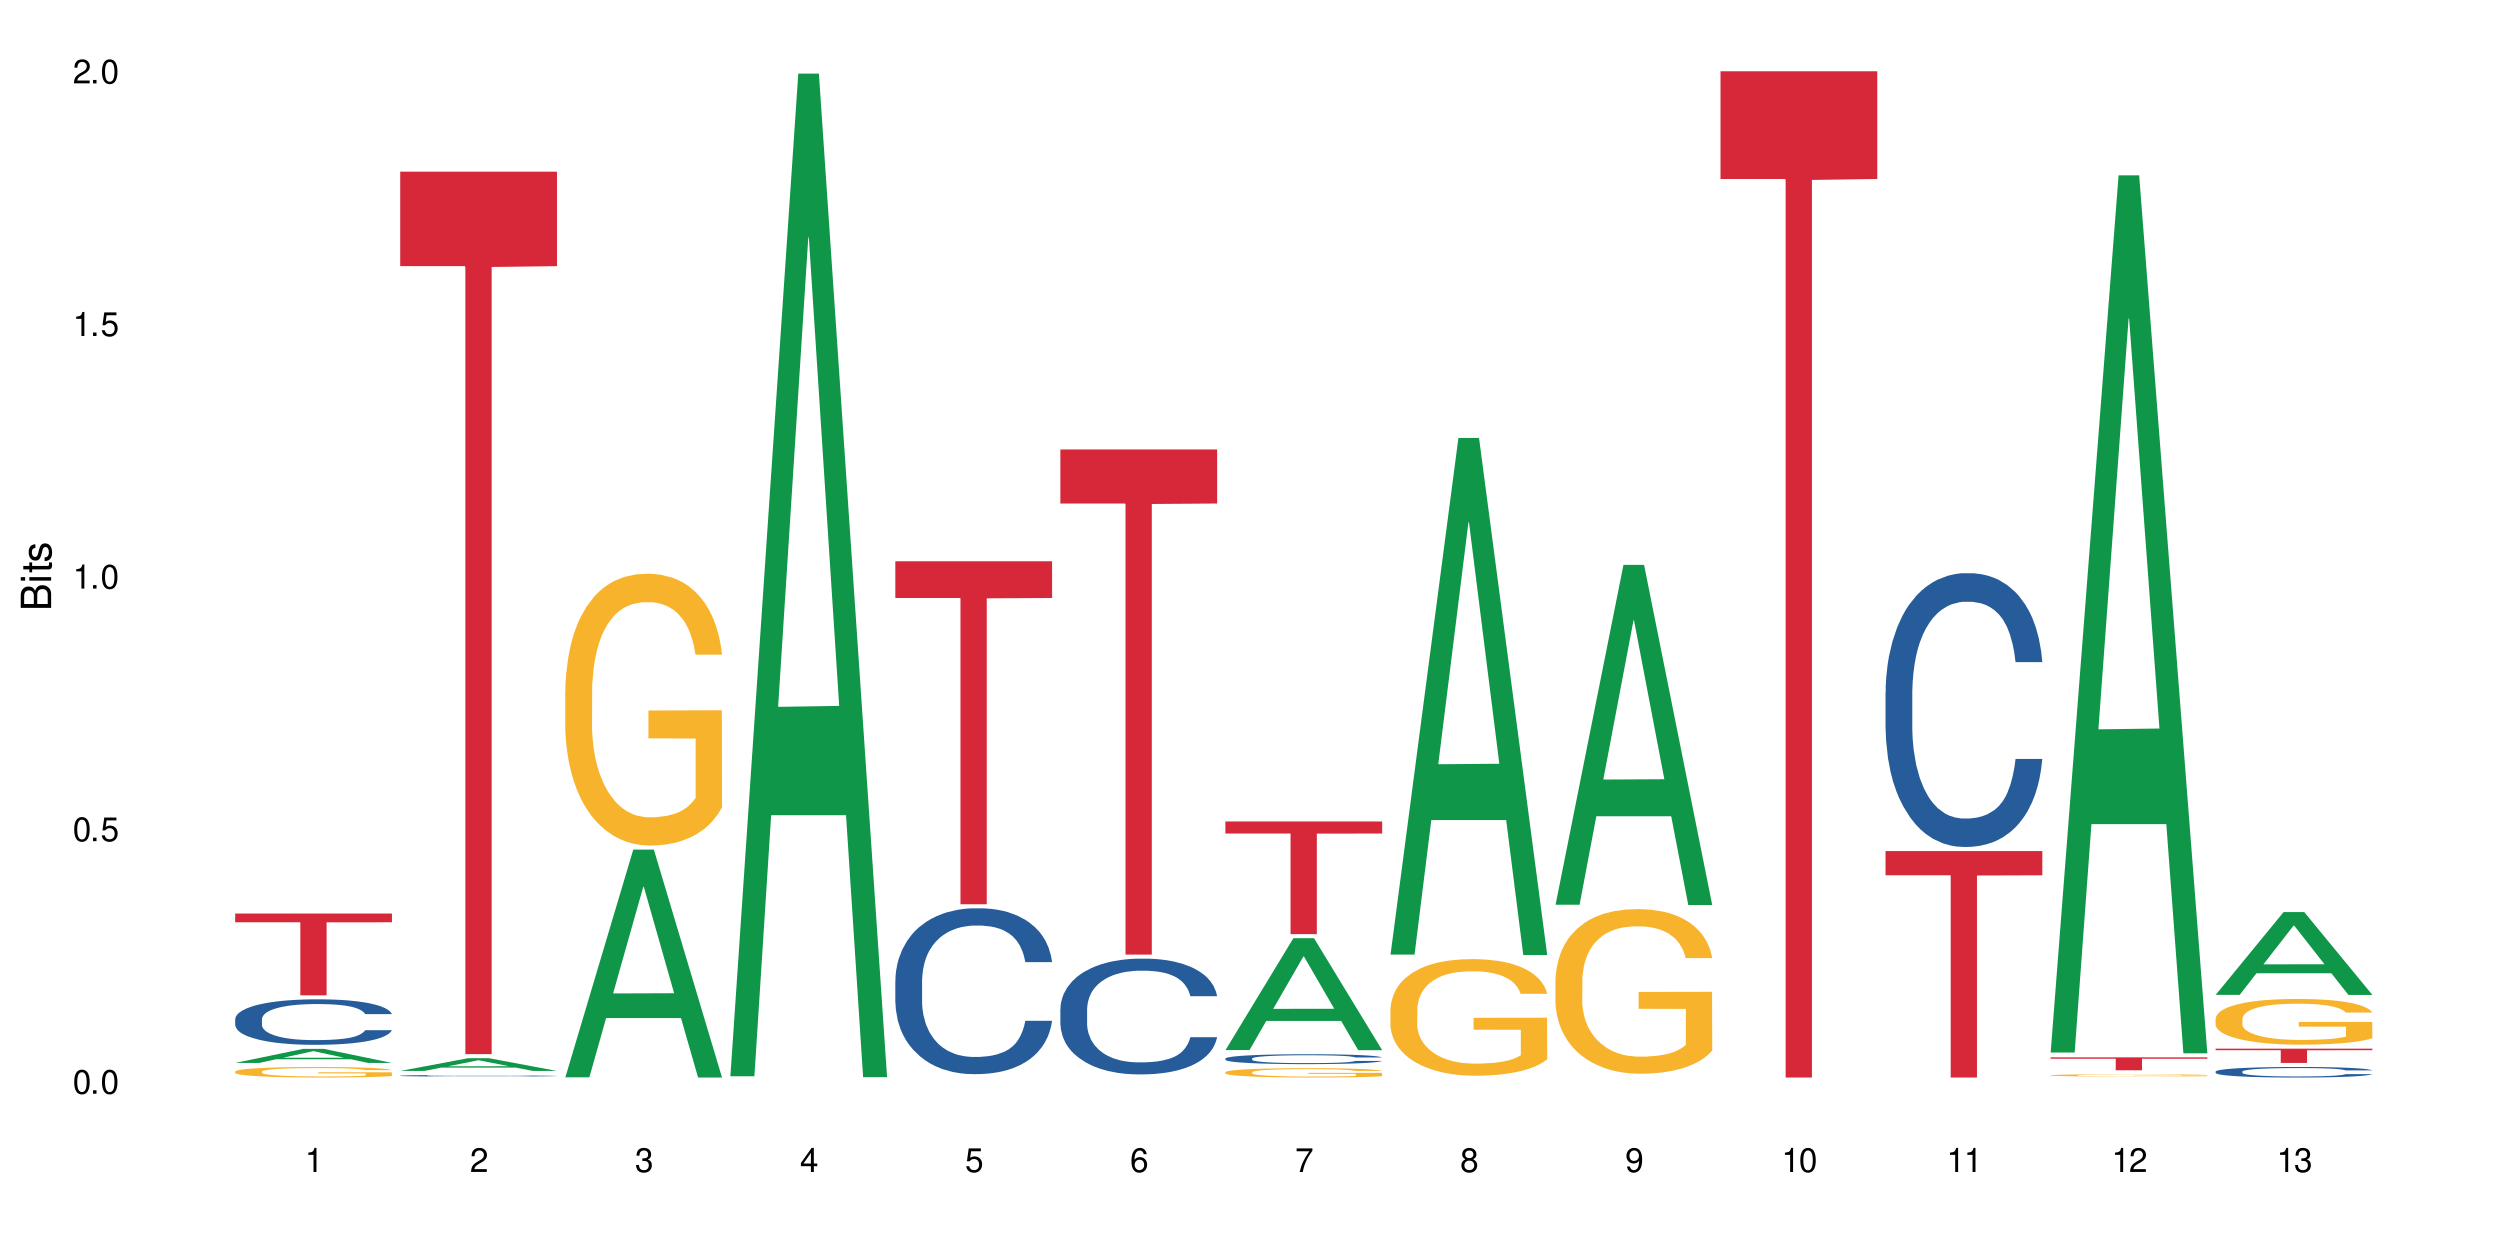 <?xml version="1.0" encoding="UTF-8"?>
<svg xmlns="http://www.w3.org/2000/svg" xmlns:xlink="http://www.w3.org/1999/xlink" width="720" height="360" viewBox="0 0 720 360">
<defs>
<g>
<g id="glyph-0-0">
</g>
<g id="glyph-0-1">
<path d="M 2.641 -6.938 C 2 -6.938 1.422 -6.656 1.078 -6.172 C 0.641 -5.562 0.406 -4.641 0.406 -3.359 C 0.406 -1.016 1.188 0.219 2.641 0.219 C 4.078 0.219 4.859 -1.016 4.859 -3.297 C 4.859 -4.641 4.656 -5.547 4.203 -6.172 C 3.844 -6.656 3.281 -6.938 2.641 -6.938 Z M 2.641 -6.188 C 3.547 -6.188 4 -5.25 4 -3.375 C 4 -1.406 3.562 -0.484 2.625 -0.484 C 1.734 -0.484 1.281 -1.438 1.281 -3.344 C 1.281 -5.25 1.734 -6.188 2.641 -6.188 Z M 2.641 -6.188 "/>
</g>
<g id="glyph-0-2">
<path d="M 1.828 -1 L 0.828 -1 L 0.828 0 L 1.828 0 Z M 1.828 -1 "/>
</g>
<g id="glyph-0-3">
<path d="M 4.562 -6.797 L 1.062 -6.797 L 0.547 -3.094 L 1.328 -3.094 C 1.719 -3.562 2.047 -3.734 2.578 -3.734 C 3.484 -3.734 4.062 -3.109 4.062 -2.094 C 4.062 -1.125 3.484 -0.531 2.578 -0.531 C 1.828 -0.531 1.375 -0.906 1.188 -1.672 L 0.328 -1.672 C 0.453 -1.109 0.547 -0.844 0.75 -0.594 C 1.125 -0.078 1.828 0.219 2.594 0.219 C 3.969 0.219 4.922 -0.781 4.922 -2.219 C 4.922 -3.562 4.031 -4.484 2.719 -4.484 C 2.25 -4.484 1.859 -4.359 1.469 -4.062 L 1.734 -5.969 L 4.562 -5.969 Z M 4.562 -6.797 "/>
</g>
<g id="glyph-0-4">
<path d="M 2.484 -4.938 L 2.484 0 L 3.328 0 L 3.328 -6.938 L 2.766 -6.938 C 2.469 -5.875 2.281 -5.734 0.984 -5.562 L 0.984 -4.938 Z M 2.484 -4.938 "/>
</g>
<g id="glyph-0-5">
<path d="M 4.859 -0.828 L 1.281 -0.828 C 1.359 -1.406 1.672 -1.781 2.5 -2.281 L 3.469 -2.828 C 4.406 -3.344 4.906 -4.062 4.906 -4.906 C 4.906 -5.484 4.672 -6.031 4.266 -6.406 C 3.859 -6.766 3.375 -6.938 2.719 -6.938 C 1.859 -6.938 1.219 -6.625 0.844 -6.031 C 0.609 -5.672 0.5 -5.234 0.484 -4.531 L 1.328 -4.531 C 1.359 -5.016 1.406 -5.281 1.531 -5.516 C 1.75 -5.938 2.188 -6.203 2.703 -6.203 C 3.469 -6.203 4.031 -5.641 4.031 -4.891 C 4.031 -4.344 3.719 -3.859 3.125 -3.516 L 2.234 -3 C 0.812 -2.172 0.406 -1.531 0.328 -0.016 L 4.859 -0.016 Z M 4.859 -0.828 "/>
</g>
<g id="glyph-0-6">
<path d="M 2.125 -3.188 L 2.578 -3.188 C 3.5 -3.188 3.984 -2.766 3.984 -1.922 C 3.984 -1.062 3.469 -0.531 2.594 -0.531 C 1.656 -0.531 1.203 -1 1.156 -2.016 L 0.312 -2.016 C 0.344 -1.453 0.438 -1.094 0.609 -0.781 C 0.953 -0.109 1.625 0.219 2.547 0.219 C 3.953 0.219 4.859 -0.625 4.859 -1.938 C 4.859 -2.828 4.516 -3.297 3.703 -3.594 C 4.344 -3.844 4.656 -4.328 4.656 -5.031 C 4.656 -6.219 3.875 -6.938 2.578 -6.938 C 1.203 -6.938 0.484 -6.172 0.453 -4.703 L 1.297 -4.703 C 1.312 -5.125 1.344 -5.359 1.453 -5.578 C 1.641 -5.969 2.062 -6.203 2.594 -6.203 C 3.344 -6.203 3.797 -5.75 3.797 -5 C 3.797 -4.516 3.609 -4.219 3.25 -4.047 C 3.016 -3.953 2.703 -3.922 2.125 -3.906 Z M 2.125 -3.188 "/>
</g>
<g id="glyph-0-7">
<path d="M 3.141 -1.672 L 3.141 0 L 3.984 0 L 3.984 -1.672 L 4.984 -1.672 L 4.984 -2.438 L 3.984 -2.438 L 3.984 -6.938 L 3.359 -6.938 L 0.266 -2.578 L 0.266 -1.672 Z M 3.141 -2.438 L 1 -2.438 L 3.141 -5.5 Z M 3.141 -2.438 "/>
</g>
<g id="glyph-0-8">
<path d="M 4.781 -5.125 C 4.609 -6.266 3.891 -6.938 2.844 -6.938 C 2.094 -6.938 1.422 -6.578 1.031 -5.953 C 0.594 -5.266 0.406 -4.422 0.406 -3.172 C 0.406 -2 0.578 -1.25 0.984 -0.641 C 1.359 -0.078 1.953 0.219 2.703 0.219 C 3.984 0.219 4.922 -0.75 4.922 -2.094 C 4.922 -3.375 4.062 -4.281 2.844 -4.281 C 2.172 -4.281 1.641 -4.031 1.281 -3.516 C 1.281 -5.234 1.828 -6.188 2.797 -6.188 C 3.391 -6.188 3.797 -5.797 3.938 -5.125 Z M 2.734 -3.531 C 3.547 -3.531 4.062 -2.953 4.062 -2.031 C 4.062 -1.156 3.484 -0.531 2.703 -0.531 C 1.922 -0.531 1.328 -1.188 1.328 -2.078 C 1.328 -2.938 1.906 -3.531 2.734 -3.531 Z M 2.734 -3.531 "/>
</g>
<g id="glyph-0-9">
<path d="M 4.984 -6.797 L 0.438 -6.797 L 0.438 -5.969 L 4.109 -5.969 C 2.5 -3.656 1.828 -2.234 1.328 0 L 2.219 0 C 2.594 -2.172 3.453 -4.047 4.984 -6.094 Z M 4.984 -6.797 "/>
</g>
<g id="glyph-0-10">
<path d="M 3.75 -3.656 C 4.469 -4.094 4.688 -4.438 4.688 -5.078 C 4.688 -6.172 3.844 -6.938 2.641 -6.938 C 1.438 -6.938 0.594 -6.172 0.594 -5.094 C 0.594 -4.438 0.812 -4.094 1.516 -3.656 C 0.734 -3.266 0.359 -2.703 0.359 -1.922 C 0.359 -0.656 1.281 0.219 2.641 0.219 C 3.984 0.219 4.922 -0.656 4.922 -1.922 C 4.922 -2.703 4.531 -3.266 3.75 -3.656 Z M 2.641 -6.188 C 3.359 -6.188 3.812 -5.75 3.812 -5.062 C 3.812 -4.406 3.344 -3.984 2.641 -3.984 C 1.922 -3.984 1.453 -4.406 1.453 -5.078 C 1.453 -5.75 1.922 -6.188 2.641 -6.188 Z M 2.641 -3.266 C 3.484 -3.266 4.062 -2.719 4.062 -1.906 C 4.062 -1.078 3.484 -0.531 2.625 -0.531 C 1.797 -0.531 1.219 -1.094 1.219 -1.906 C 1.219 -2.719 1.781 -3.266 2.641 -3.266 Z M 2.641 -3.266 "/>
</g>
<g id="glyph-0-11">
<path d="M 0.516 -1.578 C 0.672 -0.453 1.406 0.219 2.438 0.219 C 3.188 0.219 3.859 -0.141 4.266 -0.766 C 4.688 -1.453 4.891 -2.297 4.891 -3.547 C 4.891 -4.719 4.703 -5.453 4.312 -6.078 C 3.938 -6.641 3.344 -6.938 2.594 -6.938 C 1.297 -6.938 0.359 -5.969 0.359 -4.625 C 0.359 -3.344 1.234 -2.453 2.453 -2.453 C 3.094 -2.453 3.578 -2.672 4.016 -3.203 C 4 -1.484 3.469 -0.531 2.5 -0.531 C 1.906 -0.531 1.484 -0.906 1.359 -1.578 Z M 2.578 -6.203 C 3.375 -6.203 3.969 -5.531 3.969 -4.641 C 3.969 -3.797 3.391 -3.188 2.547 -3.188 C 1.734 -3.188 1.234 -3.766 1.234 -4.688 C 1.234 -5.562 1.797 -6.203 2.578 -6.203 Z M 2.578 -6.203 "/>
</g>
<g id="glyph-1-0">
</g>
<g id="glyph-1-1">
<path d="M 0 -0.953 L 0 -4.891 C 0 -5.719 -0.234 -6.344 -0.734 -6.797 C -1.188 -7.234 -1.812 -7.469 -2.5 -7.469 C -3.547 -7.469 -4.188 -7 -4.625 -5.875 C -4.984 -6.688 -5.625 -7.094 -6.531 -7.094 C -7.172 -7.094 -7.734 -6.859 -8.141 -6.391 C -8.562 -5.922 -8.75 -5.344 -8.75 -4.5 L -8.75 -0.953 Z M -4.984 -2.062 L -7.766 -2.062 L -7.766 -4.219 C -7.766 -4.844 -7.688 -5.203 -7.453 -5.5 C -7.219 -5.812 -6.859 -5.969 -6.375 -5.969 C -5.891 -5.969 -5.531 -5.812 -5.297 -5.5 C -5.062 -5.203 -4.984 -4.844 -4.984 -4.219 Z M -0.984 -2.062 L -4 -2.062 L -4 -4.781 C -4 -5.766 -3.438 -6.359 -2.484 -6.359 C -1.547 -6.359 -0.984 -5.766 -0.984 -4.781 Z M -0.984 -2.062 "/>
</g>
<g id="glyph-1-2">
<path d="M -6.281 -1.797 L -6.281 -0.797 L 0 -0.797 L 0 -1.797 Z M -8.75 -1.797 L -8.75 -0.797 L -7.484 -0.797 L -7.484 -1.797 Z M -8.75 -1.797 "/>
</g>
<g id="glyph-1-3">
<path d="M -6.281 -3.047 L -6.281 -2.016 L -8.016 -2.016 L -8.016 -1.016 L -6.281 -1.016 L -6.281 -0.172 L -5.469 -0.172 L -5.469 -1.016 L -0.719 -1.016 C -0.078 -1.016 0.281 -1.453 0.281 -2.234 C 0.281 -2.5 0.25 -2.719 0.188 -3.047 L -0.641 -3.047 C -0.609 -2.906 -0.594 -2.766 -0.594 -2.562 C -0.594 -2.141 -0.719 -2.016 -1.156 -2.016 L -5.469 -2.016 L -5.469 -3.047 Z M -6.281 -3.047 "/>
</g>
<g id="glyph-1-4">
<path d="M -4.531 -5.25 C -5.766 -5.25 -6.469 -4.422 -6.469 -2.969 C -6.469 -1.516 -5.719 -0.562 -4.547 -0.562 C -3.562 -0.562 -3.094 -1.062 -2.734 -2.562 L -2.516 -3.484 C -2.344 -4.188 -2.094 -4.469 -1.641 -4.469 C -1.047 -4.469 -0.641 -3.875 -0.641 -3 C -0.641 -2.453 -0.797 -2 -1.062 -1.75 C -1.25 -1.594 -1.422 -1.531 -1.875 -1.469 L -1.875 -0.406 C -0.422 -0.453 0.281 -1.266 0.281 -2.922 C 0.281 -4.5 -0.5 -5.516 -1.719 -5.516 C -2.656 -5.516 -3.172 -4.984 -3.469 -3.734 L -3.703 -2.766 C -3.891 -1.953 -4.156 -1.609 -4.594 -1.609 C -5.188 -1.609 -5.547 -2.125 -5.547 -2.938 C -5.547 -3.75 -5.203 -4.172 -4.531 -4.203 Z M -4.531 -5.25 "/>
</g>
</g>
</defs>
<rect x="-72" y="-36" width="864" height="432" fill="rgb(100%, 100%, 100%)" fill-opacity="1"/>
<path fill-rule="nonzero" fill="rgb(6.275%, 58.824%, 28.235%)" fill-opacity="1" d="M 67.73 306.121 L 67.777 306.117 L 87.316 302.07 L 93.25 302.07 L 112.883 306.125 L 105.984 306.125 L 101.066 305.066 L 79.5 305.066 L 74.676 306.121 L 67.73 306.121 L 81.574 304.629 L 99.086 304.625 L 90.355 302.734 L 90.258 302.73 L 90.164 302.742 L 81.527 304.625 L 81.574 304.629 Z M 67.73 306.121 "/>
<path fill-rule="nonzero" fill="rgb(14.51%, 36.078%, 60%)" fill-opacity="1" d="M 67.73 293.512 L 67.785 293.5 L 67.785 293.211 L 67.953 292.758 L 68.336 292.184 L 68.723 291.785 L 69.715 291.082 L 71.09 290.398 L 72.523 289.871 L 73.566 289.562 L 74.504 289.32 L 76.652 288.879 L 78.027 288.652 L 79.516 288.449 L 81.332 288.242 L 82.652 288.125 L 85.629 287.934 L 87.828 287.848 L 89.535 287.812 L 93.227 287.812 L 95.43 287.859 L 97.027 287.922 L 98.789 288.016 L 100.273 288.125 L 102.863 288.387 L 105.176 288.723 L 106.223 288.914 L 107.875 289.285 L 109.141 289.645 L 110.02 289.957 L 111.012 290.398 L 111.895 290.938 L 112.555 291.547 L 112.883 292.062 L 105.176 292.062 L 104.789 291.582 L 104.348 291.211 L 103.523 290.723 L 102.699 290.375 L 101.543 290.027 L 100.496 289.801 L 99.062 289.574 L 97.797 289.43 L 96.477 289.32 L 95.207 289.25 L 92.785 289.176 L 89.977 289.176 L 88.93 289.203 L 86.785 289.297 L 85.629 289.383 L 83.977 289.547 L 82.82 289.703 L 81.441 289.945 L 80.508 290.148 L 79.352 290.457 L 78.523 290.734 L 77.586 291.129 L 77.035 291.426 L 76.543 291.762 L 76.102 292.156 L 75.77 292.578 L 75.551 293.02 L 75.441 293.449 L 75.441 295.305 L 75.551 295.738 L 75.824 296.238 L 76.543 296.969 L 77.586 297.605 L 78.801 298.105 L 79.957 298.465 L 80.617 298.633 L 81.496 298.824 L 82.875 299.062 L 84.855 299.305 L 86.012 299.398 L 87.773 299.496 L 89.594 299.543 L 92.016 299.543 L 94.164 299.496 L 95.594 299.434 L 97.082 299.34 L 99.117 299.137 L 100.383 298.945 L 101.484 298.715 L 102.312 298.488 L 102.863 298.297 L 103.688 297.926 L 104.348 297.52 L 104.844 297.102 L 105.176 296.695 L 112.883 296.695 L 112.555 297.172 L 112.059 297.641 L 111.562 297.988 L 110.793 298.406 L 109.91 298.777 L 108.645 299.195 L 107.598 299.469 L 106.223 299.77 L 104.957 299.996 L 103.578 300.199 L 101.543 300.441 L 100.219 300.559 L 98.789 300.668 L 97.082 300.762 L 94.934 300.848 L 92.621 300.895 L 90.473 300.906 L 88.16 300.883 L 86.453 300.836 L 84.195 300.727 L 81.387 300.512 L 79.352 300.285 L 77.754 300.059 L 76.375 299.816 L 74.836 299.496 L 72.852 298.969 L 71.641 298.562 L 70.816 298.227 L 69.879 297.758 L 69.219 297.34 L 68.445 296.672 L 67.895 295.82 L 67.73 295.16 Z M 67.73 293.512 "/>
<path fill-rule="nonzero" fill="rgb(96.863%, 70.196%, 16.863%)" fill-opacity="1" d="M 67.73 308.594 L 67.785 308.59 L 67.785 308.535 L 68.008 308.41 L 68.559 308.238 L 69.273 308.094 L 70.043 307.984 L 70.539 307.926 L 71.367 307.844 L 72.082 307.781 L 73.898 307.656 L 76.211 307.539 L 77.477 307.488 L 78.91 307.441 L 80.945 307.391 L 81.883 307.371 L 84.746 307.324 L 87.996 307.297 L 91.574 307.289 L 93.227 307.293 L 95.484 307.305 L 98.566 307.332 L 100.328 307.359 L 101.707 307.391 L 103.137 307.426 L 104.898 307.48 L 106.551 307.547 L 107.875 307.613 L 109.195 307.699 L 110.297 307.785 L 111.234 307.883 L 112.059 308 L 112.555 308.098 L 112.883 308.195 L 105.23 308.195 L 104.789 308.098 L 104.293 308.023 L 103.469 307.93 L 102.641 307.863 L 101.816 307.812 L 100.273 307.738 L 98.953 307.695 L 97.301 307.656 L 95.703 307.629 L 93.887 307.613 L 92.785 307.609 L 89.867 307.609 L 87.223 307.629 L 85.684 307.648 L 84.582 307.672 L 83.039 307.715 L 82.102 307.746 L 81.551 307.77 L 79.902 307.855 L 78.801 307.934 L 78.195 307.988 L 77.422 308.07 L 76.871 308.145 L 76.266 308.258 L 75.938 308.34 L 75.496 308.527 L 75.441 309.027 L 75.605 309.133 L 75.938 309.25 L 76.375 309.348 L 77.035 309.453 L 77.699 309.535 L 78.855 309.645 L 79.844 309.715 L 80.617 309.762 L 82.102 309.836 L 82.707 309.863 L 84.141 309.914 L 85.629 309.953 L 87.445 309.984 L 88.82 310 L 91.023 310.016 L 93.832 310.016 L 97.137 310 L 99.227 309.977 L 100.66 309.953 L 101.598 309.934 L 102.754 309.906 L 103.578 309.875 L 104.348 309.848 L 105.285 309.797 L 105.285 309.133 L 91.684 309.133 L 91.684 308.82 L 112.828 308.816 L 112.883 309.906 L 111.727 309.98 L 110.297 310.051 L 108.918 310.105 L 107.488 310.156 L 105.449 310.207 L 103.797 310.242 L 101.266 310.281 L 98.953 310.305 L 96.531 310.32 L 94.383 310.328 L 91.852 310.332 L 89.594 310.328 L 87.168 310.309 L 85.242 310.289 L 83.48 310.262 L 81.719 310.223 L 79.516 310.164 L 78.082 310.117 L 76.598 310.059 L 75.109 309.992 L 73.789 309.914 L 72.906 309.855 L 72.027 309.789 L 71.09 309.707 L 70.207 309.613 L 69.547 309.527 L 68.941 309.43 L 68.5 309.336 L 68.062 309.211 L 67.84 309.113 L 67.73 309.027 Z M 67.73 308.594 "/>
<path fill-rule="nonzero" fill="rgb(83.922%, 15.686%, 22.353%)" fill-opacity="1" d="M 67.73 263.098 L 112.883 263.098 L 112.883 265.617 L 94.066 265.641 L 94.066 286.648 L 86.496 286.648 L 86.496 265.66 L 86.387 265.617 L 67.73 265.617 Z M 67.73 263.098 "/>
<path fill-rule="nonzero" fill="rgb(6.275%, 58.824%, 28.235%)" fill-opacity="1" d="M 115.262 308.434 L 115.309 308.43 L 134.848 304.758 L 140.781 304.758 L 160.414 308.438 L 153.516 308.438 L 148.598 307.477 L 127.031 307.477 L 122.207 308.434 L 115.262 308.434 L 129.105 307.078 L 146.617 307.074 L 137.887 305.359 L 137.789 305.355 L 137.691 305.363 L 129.059 307.074 L 129.105 307.078 Z M 115.262 308.434 "/>
<path fill-rule="nonzero" fill="rgb(14.51%, 36.078%, 60%)" fill-opacity="1" d="M 115.262 309.801 L 115.316 309.801 L 115.316 309.789 L 115.48 309.773 L 115.867 309.754 L 116.254 309.742 L 117.242 309.715 L 118.621 309.691 L 120.051 309.672 L 121.098 309.664 L 122.035 309.652 L 124.184 309.637 L 125.559 309.629 L 127.047 309.621 L 128.863 309.617 L 130.184 309.613 L 133.156 309.605 L 135.359 309.602 L 142.961 309.602 L 144.555 309.605 L 146.316 309.609 L 147.805 309.613 L 150.395 309.621 L 152.707 309.633 L 153.75 309.641 L 155.402 309.652 L 156.672 309.664 L 157.551 309.676 L 158.543 309.691 L 159.422 309.711 L 160.086 309.73 L 160.414 309.75 L 152.707 309.75 L 152.32 309.734 L 151.879 309.719 L 151.055 309.703 L 150.227 309.691 L 149.07 309.68 L 148.023 309.672 L 146.594 309.664 L 145.328 309.656 L 144.004 309.652 L 142.738 309.652 L 140.316 309.648 L 136.461 309.648 L 134.312 309.652 L 133.156 309.656 L 131.504 309.66 L 130.348 309.668 L 128.973 309.676 L 128.035 309.684 L 126.879 309.695 L 126.055 309.703 L 125.117 309.719 L 124.566 309.727 L 124.07 309.738 L 123.633 309.754 L 123.301 309.77 L 123.082 309.785 L 122.969 309.801 L 122.969 309.863 L 123.082 309.879 L 123.355 309.898 L 124.07 309.922 L 125.117 309.945 L 126.328 309.965 L 127.484 309.977 L 128.145 309.98 L 129.027 309.988 L 130.402 309.996 L 132.387 310.004 L 133.543 310.008 L 135.305 310.012 L 143.125 310.012 L 144.609 310.008 L 146.648 310 L 147.914 309.992 L 149.016 309.984 L 149.844 309.977 L 150.395 309.969 L 151.219 309.957 L 151.879 309.941 L 152.375 309.926 L 152.707 309.914 L 160.414 309.914 L 160.086 309.93 L 159.59 309.945 L 159.094 309.957 L 158.324 309.973 L 157.441 309.988 L 156.176 310 L 155.129 310.012 L 153.75 310.023 L 152.484 310.031 L 151.109 310.035 L 149.07 310.047 L 147.75 310.051 L 146.316 310.055 L 144.609 310.055 L 142.465 310.059 L 140.152 310.062 L 135.691 310.062 L 133.984 310.059 L 131.727 310.055 L 128.918 310.047 L 126.879 310.039 L 125.281 310.031 L 123.906 310.023 L 122.363 310.012 L 120.383 309.992 L 119.172 309.98 L 118.344 309.969 L 117.41 309.949 L 116.746 309.938 L 115.977 309.914 L 115.426 309.883 L 115.262 309.859 Z M 115.262 309.801 "/>
<path fill-rule="nonzero" fill="rgb(83.922%, 15.686%, 22.353%)" fill-opacity="1" d="M 115.262 49.445 L 160.414 49.445 L 160.414 76.648 L 141.598 76.891 L 141.598 303.594 L 134.023 303.594 L 134.023 77.129 L 133.914 76.648 L 115.262 76.648 Z M 115.262 49.445 "/>
<path fill-rule="nonzero" fill="rgb(6.275%, 58.824%, 28.235%)" fill-opacity="1" d="M 162.793 310.27 L 162.84 310.211 L 182.379 244.688 L 188.312 244.688 L 207.945 310.332 L 201.047 310.332 L 196.125 293.195 L 174.562 293.195 L 169.738 310.27 L 162.793 310.27 L 176.637 286.109 L 194.148 286.047 L 185.418 255.41 L 185.32 255.352 L 185.223 255.535 L 176.59 286.047 L 176.637 286.109 Z M 162.793 310.27 "/>
<path fill-rule="nonzero" fill="rgb(96.863%, 70.196%, 16.863%)" fill-opacity="1" d="M 162.793 198.762 L 162.848 198.688 L 162.848 197.258 L 163.066 194.043 L 163.617 189.609 L 164.332 185.961 L 165.105 183.102 L 165.602 181.602 L 166.426 179.453 L 167.141 177.883 L 168.957 174.664 L 171.27 171.66 L 172.539 170.375 L 173.969 169.156 L 176.008 167.801 L 176.941 167.297 L 179.805 166.156 L 183.055 165.441 L 186.633 165.227 L 188.285 165.297 L 190.543 165.582 L 193.629 166.371 L 195.391 167.086 L 196.766 167.801 L 198.199 168.73 L 199.961 170.16 L 201.613 171.875 L 202.934 173.59 L 204.254 175.734 L 205.355 178.023 L 206.293 180.527 L 207.117 183.531 L 207.613 186.031 L 207.945 188.535 L 200.289 188.535 L 199.852 186.031 L 199.355 184.102 L 198.527 181.742 L 197.703 180.027 L 196.875 178.668 L 195.336 176.809 L 194.012 175.664 L 192.363 174.664 L 190.766 174.02 L 188.949 173.59 L 187.848 173.449 L 184.926 173.449 L 182.285 173.949 L 180.742 174.52 L 179.641 175.094 L 178.098 176.164 L 177.164 177.023 L 176.613 177.594 L 174.961 179.812 L 173.859 181.812 L 173.254 183.172 L 172.484 185.316 L 171.934 187.25 L 171.328 190.109 L 170.996 192.254 L 170.555 197.117 L 170.5 209.988 L 170.664 212.703 L 170.996 215.637 L 171.438 218.211 L 172.098 220.926 L 172.758 223 L 173.914 225.789 L 174.906 227.648 L 175.676 228.863 L 177.164 230.793 L 177.77 231.438 L 179.199 232.727 L 180.688 233.727 L 182.504 234.586 L 183.883 235.012 L 186.082 235.371 L 188.891 235.371 L 192.195 234.941 L 194.289 234.371 L 195.719 233.797 L 196.656 233.297 L 197.812 232.512 L 198.641 231.797 L 199.41 231.008 L 200.348 229.793 L 200.348 212.703 L 186.746 212.633 L 186.746 204.625 L 207.891 204.551 L 207.945 232.512 L 206.789 234.441 L 205.355 236.301 L 203.98 237.73 L 202.547 238.945 L 200.512 240.305 L 198.859 241.164 L 196.324 242.164 L 194.012 242.809 L 191.59 243.238 L 189.441 243.453 L 186.91 243.523 L 184.652 243.379 L 182.23 242.949 L 180.301 242.379 L 178.539 241.664 L 176.777 240.734 L 174.574 239.234 L 173.145 238.016 L 171.656 236.516 L 170.172 234.727 L 168.848 232.797 L 167.969 231.297 L 167.086 229.578 L 166.148 227.434 L 165.27 225.004 L 164.609 222.785 L 164.004 220.285 L 163.562 217.926 L 163.121 214.707 L 162.902 212.133 L 162.793 209.914 Z M 162.793 198.762 "/>
<path fill-rule="nonzero" fill="rgb(6.275%, 58.824%, 28.235%)" fill-opacity="1" d="M 210.32 309.957 L 210.371 309.688 L 229.906 21.191 L 235.84 21.191 L 255.477 310.23 L 248.578 310.23 L 243.656 234.781 L 222.094 234.781 L 217.27 309.957 L 210.32 309.957 L 224.168 203.57 L 241.68 203.297 L 232.945 68.414 L 232.852 68.141 L 232.754 68.957 L 224.117 203.297 L 224.168 203.57 Z M 210.32 309.957 "/>
<path fill-rule="nonzero" fill="rgb(14.51%, 36.078%, 60%)" fill-opacity="1" d="M 257.852 282.379 L 257.906 282.336 L 257.906 281.289 L 258.07 279.629 L 258.457 277.535 L 258.844 276.094 L 259.832 273.516 L 261.211 271.027 L 262.641 269.105 L 263.688 267.969 L 264.625 267.098 L 266.773 265.48 L 268.148 264.652 L 269.637 263.91 L 271.453 263.168 L 272.773 262.73 L 275.746 262.031 L 277.949 261.727 L 279.656 261.594 L 283.348 261.594 L 285.551 261.77 L 287.145 261.988 L 288.91 262.336 L 290.395 262.73 L 292.984 263.691 L 295.297 264.914 L 296.344 265.613 L 297.996 266.965 L 299.262 268.277 L 300.141 269.41 L 301.133 271.027 L 302.016 272.992 L 302.676 275.219 L 303.004 277.098 L 295.297 277.098 L 294.91 275.352 L 294.469 273.996 L 293.645 272.207 L 292.816 270.938 L 291.66 269.672 L 290.617 268.844 L 289.184 268.012 L 287.918 267.488 L 286.598 267.098 L 285.328 266.836 L 282.906 266.574 L 280.098 266.574 L 279.051 266.66 L 276.902 267.008 L 275.746 267.316 L 274.098 267.926 L 272.941 268.492 L 271.562 269.367 L 270.625 270.109 L 269.469 271.246 L 268.645 272.25 L 267.707 273.691 L 267.156 274.781 L 266.66 276.004 L 266.223 277.445 L 265.891 278.973 L 265.672 280.59 L 265.562 282.16 L 265.562 288.93 L 265.672 290.504 L 265.945 292.336 L 266.66 295 L 267.707 297.316 L 268.918 299.148 L 270.074 300.461 L 270.738 301.07 L 271.617 301.77 L 272.996 302.641 L 274.977 303.516 L 276.133 303.863 L 277.895 304.215 L 279.711 304.391 L 282.137 304.391 L 284.281 304.215 L 285.715 303.996 L 287.203 303.648 L 289.238 302.906 L 290.504 302.207 L 291.605 301.375 L 292.434 300.547 L 292.984 299.848 L 293.809 298.492 L 294.469 297.008 L 294.965 295.48 L 295.297 293.996 L 303.004 293.996 L 302.676 295.742 L 302.18 297.445 L 301.684 298.711 L 300.914 300.242 L 300.031 301.594 L 298.766 303.121 L 297.719 304.129 L 296.344 305.219 L 295.074 306.047 L 293.699 306.789 L 291.66 307.664 L 290.34 308.102 L 288.91 308.492 L 287.203 308.844 L 285.055 309.148 L 282.742 309.324 L 280.594 309.367 L 278.281 309.281 L 276.574 309.105 L 274.316 308.711 L 271.508 307.926 L 269.469 307.098 L 267.875 306.266 L 266.496 305.395 L 264.953 304.215 L 262.973 302.293 L 261.762 300.809 L 260.934 299.586 L 260 297.883 L 259.34 296.355 L 258.566 293.91 L 258.016 290.809 L 257.852 288.406 Z M 257.852 282.379 "/>
<path fill-rule="nonzero" fill="rgb(83.922%, 15.686%, 22.353%)" fill-opacity="1" d="M 257.852 161.648 L 303.004 161.648 L 303.004 172.223 L 284.188 172.316 L 284.188 260.43 L 276.617 260.43 L 276.617 172.41 L 276.504 172.223 L 257.852 172.223 Z M 257.852 161.648 "/>
<path fill-rule="nonzero" fill="rgb(14.51%, 36.078%, 60%)" fill-opacity="1" d="M 305.383 290.602 L 305.438 290.57 L 305.438 289.84 L 305.602 288.684 L 305.988 287.219 L 306.371 286.215 L 307.363 284.414 L 308.742 282.68 L 310.172 281.34 L 311.219 280.547 L 312.156 279.938 L 314.301 278.809 L 315.68 278.23 L 317.164 277.711 L 318.984 277.195 L 320.305 276.891 L 323.277 276.402 L 325.48 276.188 L 327.188 276.098 L 330.879 276.098 L 333.078 276.219 L 334.676 276.371 L 336.438 276.613 L 337.926 276.891 L 340.512 277.559 L 342.828 278.414 L 343.871 278.898 L 345.523 279.844 L 346.789 280.758 L 347.672 281.551 L 348.664 282.68 L 349.543 284.051 L 350.203 285.605 L 350.535 286.914 L 342.828 286.914 L 342.441 285.695 L 342 284.75 L 341.176 283.5 L 340.348 282.617 L 339.191 281.734 L 338.145 281.156 L 336.715 280.574 L 335.449 280.211 L 334.125 279.938 L 332.859 279.754 L 330.438 279.57 L 327.629 279.57 L 326.582 279.633 L 324.434 279.875 L 323.277 280.09 L 321.625 280.516 L 320.469 280.91 L 319.094 281.52 L 318.156 282.039 L 317 282.832 L 316.176 283.531 L 315.238 284.539 L 314.688 285.301 L 314.191 286.152 L 313.75 287.16 L 313.422 288.227 L 313.199 289.352 L 313.09 290.449 L 313.09 295.172 L 313.199 296.27 L 313.477 297.551 L 314.191 299.41 L 315.238 301.023 L 316.449 302.305 L 317.605 303.219 L 318.266 303.645 L 319.148 304.133 L 320.523 304.742 L 322.508 305.352 L 323.664 305.598 L 325.426 305.84 L 327.242 305.961 L 329.664 305.961 L 331.812 305.84 L 333.246 305.688 L 334.73 305.445 L 336.77 304.926 L 338.035 304.438 L 339.137 303.859 L 339.961 303.281 L 340.512 302.793 L 341.34 301.848 L 342 300.812 L 342.496 299.746 L 342.828 298.707 L 350.535 298.707 L 350.203 299.926 L 349.711 301.117 L 349.215 302 L 348.441 303.066 L 347.562 304.012 L 346.297 305.078 L 345.25 305.777 L 343.871 306.539 L 342.605 307.121 L 341.23 307.637 L 339.191 308.246 L 337.871 308.551 L 336.438 308.828 L 334.73 309.07 L 332.586 309.285 L 330.27 309.406 L 328.125 309.438 L 325.812 309.375 L 324.105 309.254 L 321.848 308.98 L 319.039 308.43 L 317 307.852 L 315.402 307.273 L 314.027 306.664 L 312.484 305.84 L 310.504 304.5 L 309.293 303.461 L 308.465 302.609 L 307.531 301.422 L 306.867 300.355 L 306.098 298.648 L 305.547 296.484 L 305.383 294.809 Z M 305.383 290.602 "/>
<path fill-rule="nonzero" fill="rgb(83.922%, 15.686%, 22.353%)" fill-opacity="1" d="M 305.383 129.438 L 350.535 129.438 L 350.535 145.012 L 331.719 145.148 L 331.719 274.934 L 324.145 274.934 L 324.145 145.285 L 324.035 145.012 L 305.383 145.012 Z M 305.383 129.438 "/>
<path fill-rule="nonzero" fill="rgb(6.275%, 58.824%, 28.235%)" fill-opacity="1" d="M 352.91 302.426 L 352.961 302.395 L 372.496 270.199 L 378.43 270.199 L 398.066 302.457 L 391.168 302.457 L 386.246 294.035 L 364.684 294.035 L 359.859 302.426 L 352.91 302.426 L 366.758 290.551 L 384.27 290.523 L 375.535 275.469 L 375.441 275.438 L 375.344 275.531 L 366.707 290.523 L 366.758 290.551 Z M 352.91 302.426 "/>
<path fill-rule="nonzero" fill="rgb(14.51%, 36.078%, 60%)" fill-opacity="1" d="M 352.91 304.859 L 352.969 304.855 L 352.969 304.793 L 353.133 304.695 L 353.52 304.57 L 353.902 304.484 L 354.895 304.332 L 356.27 304.184 L 357.703 304.066 L 358.75 304 L 359.684 303.949 L 361.832 303.852 L 363.211 303.801 L 364.695 303.758 L 366.512 303.715 L 367.836 303.688 L 370.809 303.645 L 373.012 303.629 L 374.719 303.621 L 378.406 303.621 L 380.609 303.629 L 382.207 303.645 L 383.969 303.664 L 385.457 303.688 L 388.043 303.746 L 390.355 303.816 L 391.402 303.859 L 393.055 303.941 L 394.32 304.02 L 395.203 304.086 L 396.195 304.184 L 397.074 304.301 L 397.734 304.434 L 398.066 304.543 L 390.355 304.543 L 389.973 304.441 L 389.531 304.359 L 388.703 304.254 L 387.879 304.176 L 386.723 304.102 L 385.676 304.051 L 384.246 304.004 L 382.977 303.973 L 381.656 303.949 L 380.391 303.934 L 377.965 303.918 L 375.16 303.918 L 374.113 303.922 L 371.965 303.941 L 370.809 303.961 L 369.156 303.996 L 368 304.031 L 366.625 304.082 L 365.688 304.129 L 364.531 304.195 L 363.703 304.254 L 362.77 304.34 L 362.219 304.406 L 361.723 304.48 L 361.281 304.566 L 360.953 304.656 L 360.73 304.754 L 360.621 304.848 L 360.621 305.25 L 360.73 305.344 L 361.008 305.453 L 361.723 305.613 L 362.77 305.75 L 363.98 305.859 L 365.137 305.938 L 365.797 305.973 L 366.68 306.016 L 368.055 306.066 L 370.039 306.121 L 371.195 306.141 L 372.957 306.16 L 374.773 306.172 L 377.195 306.172 L 379.344 306.16 L 380.773 306.148 L 382.262 306.129 L 384.301 306.082 L 385.566 306.043 L 386.668 305.992 L 387.492 305.941 L 388.043 305.902 L 388.871 305.82 L 389.531 305.73 L 390.027 305.641 L 390.355 305.551 L 398.066 305.551 L 397.734 305.656 L 397.238 305.758 L 396.742 305.832 L 395.973 305.926 L 395.094 306.004 L 393.824 306.098 L 392.781 306.156 L 391.402 306.223 L 390.137 306.27 L 388.758 306.316 L 386.723 306.367 L 385.402 306.395 L 383.969 306.418 L 382.262 306.438 L 380.113 306.457 L 377.801 306.465 L 375.652 306.469 L 373.34 306.465 L 371.633 306.453 L 369.375 306.43 L 366.566 306.383 L 364.531 306.332 L 362.934 306.285 L 361.559 306.23 L 360.016 306.16 L 358.031 306.047 L 356.82 305.957 L 355.996 305.887 L 355.059 305.785 L 354.398 305.691 L 353.629 305.547 L 353.078 305.363 L 352.91 305.219 Z M 352.91 304.859 "/>
<path fill-rule="nonzero" fill="rgb(96.863%, 70.196%, 16.863%)" fill-opacity="1" d="M 352.91 308.789 L 352.969 308.785 L 352.969 308.738 L 353.188 308.625 L 353.738 308.473 L 354.453 308.348 L 355.227 308.25 L 355.719 308.199 L 356.547 308.125 L 357.262 308.07 L 359.078 307.957 L 361.391 307.855 L 362.66 307.809 L 364.09 307.77 L 366.129 307.723 L 367.062 307.703 L 369.926 307.664 L 373.176 307.641 L 376.754 307.633 L 378.406 307.637 L 380.664 307.645 L 383.75 307.672 L 385.512 307.695 L 386.887 307.723 L 388.32 307.754 L 390.082 307.805 L 391.734 307.863 L 393.055 307.922 L 394.375 307.996 L 395.477 308.074 L 396.414 308.16 L 397.238 308.266 L 397.734 308.352 L 398.066 308.438 L 390.41 308.438 L 389.973 308.352 L 389.477 308.285 L 388.648 308.203 L 387.824 308.145 L 386.996 308.098 L 385.457 308.031 L 384.133 307.992 L 382.48 307.957 L 380.887 307.938 L 379.066 307.922 L 377.965 307.918 L 375.047 307.918 L 372.406 307.934 L 370.863 307.953 L 369.762 307.973 L 368.219 308.012 L 367.285 308.039 L 366.734 308.059 L 365.082 308.137 L 363.98 308.203 L 363.375 308.25 L 362.602 308.324 L 362.055 308.391 L 361.445 308.492 L 361.117 308.566 L 360.676 308.73 L 360.621 309.176 L 360.785 309.27 L 361.117 309.371 L 361.559 309.461 L 362.219 309.555 L 362.879 309.625 L 364.035 309.723 L 365.027 309.785 L 365.797 309.828 L 367.285 309.895 L 367.891 309.914 L 369.32 309.961 L 370.809 309.996 L 372.625 310.023 L 374.004 310.039 L 376.203 310.051 L 379.012 310.051 L 382.316 310.035 L 384.41 310.016 L 385.84 309.996 L 386.777 309.98 L 387.934 309.953 L 388.758 309.93 L 389.531 309.902 L 390.465 309.859 L 390.465 309.27 L 376.867 309.266 L 376.867 308.992 L 398.012 308.988 L 398.066 309.953 L 396.91 310.02 L 395.477 310.082 L 394.102 310.133 L 392.668 310.176 L 390.633 310.223 L 388.98 310.25 L 386.445 310.285 L 384.133 310.309 L 381.711 310.324 L 379.562 310.328 L 377.031 310.332 L 374.773 310.328 L 372.352 310.312 L 370.422 310.293 L 368.66 310.27 L 366.898 310.234 L 364.695 310.184 L 363.266 310.145 L 361.777 310.09 L 360.289 310.027 L 358.969 309.961 L 358.09 309.91 L 357.207 309.852 L 356.27 309.777 L 355.391 309.695 L 354.73 309.617 L 354.125 309.531 L 353.684 309.449 L 353.242 309.34 L 353.023 309.25 L 352.91 309.172 Z M 352.91 308.789 "/>
<path fill-rule="nonzero" fill="rgb(83.922%, 15.686%, 22.353%)" fill-opacity="1" d="M 352.91 236.582 L 398.066 236.582 L 398.066 240.055 L 379.246 240.086 L 379.246 269.035 L 371.676 269.035 L 371.676 240.117 L 371.566 240.055 L 352.91 240.055 Z M 352.91 236.582 "/>
<path fill-rule="nonzero" fill="rgb(6.275%, 58.824%, 28.235%)" fill-opacity="1" d="M 400.441 274.922 L 400.492 274.781 L 420.027 126.121 L 425.961 126.121 L 445.598 275.062 L 438.699 275.062 L 433.777 236.184 L 412.215 236.184 L 407.391 274.922 L 400.441 274.922 L 414.289 220.098 L 431.801 219.961 L 423.066 150.453 L 422.973 150.312 L 422.875 150.734 L 414.238 219.961 L 414.289 220.098 Z M 400.441 274.922 "/>
<path fill-rule="nonzero" fill="rgb(96.863%, 70.196%, 16.863%)" fill-opacity="1" d="M 400.441 290.609 L 400.496 290.578 L 400.496 289.965 L 400.719 288.586 L 401.27 286.684 L 401.984 285.121 L 402.754 283.891 L 403.25 283.25 L 404.078 282.328 L 404.793 281.652 L 406.609 280.273 L 408.922 278.984 L 410.188 278.434 L 411.621 277.91 L 413.656 277.328 L 414.594 277.113 L 417.457 276.625 L 420.707 276.316 L 424.285 276.227 L 425.938 276.254 L 428.195 276.379 L 431.277 276.715 L 433.039 277.023 L 434.418 277.328 L 435.848 277.727 L 437.609 278.34 L 439.262 279.078 L 440.586 279.812 L 441.906 280.734 L 443.008 281.715 L 443.945 282.789 L 444.77 284.078 L 445.266 285.148 L 445.598 286.223 L 437.941 286.223 L 437.5 285.148 L 437.004 284.32 L 436.18 283.309 L 435.355 282.574 L 434.527 281.992 L 432.984 281.195 L 431.664 280.703 L 430.012 280.273 L 428.414 279.996 L 426.598 279.812 L 425.496 279.754 L 422.578 279.754 L 419.934 279.965 L 418.395 280.211 L 417.293 280.457 L 415.75 280.918 L 414.812 281.285 L 414.262 281.531 L 412.613 282.48 L 411.512 283.34 L 410.906 283.922 L 410.133 284.844 L 409.582 285.672 L 408.977 286.898 L 408.648 287.82 L 408.207 289.902 L 408.152 295.426 L 408.316 296.59 L 408.648 297.848 L 409.086 298.953 L 409.75 300.117 L 410.41 301.008 L 411.566 302.203 L 412.555 303 L 413.328 303.523 L 414.812 304.352 L 415.422 304.625 L 416.852 305.18 L 418.34 305.609 L 420.156 305.977 L 421.531 306.16 L 423.734 306.312 L 426.543 306.312 L 429.848 306.129 L 431.941 305.883 L 433.371 305.637 L 434.309 305.422 L 435.465 305.086 L 436.289 304.781 L 437.062 304.441 L 437.996 303.922 L 437.996 296.59 L 424.395 296.559 L 424.395 293.125 L 445.539 293.094 L 445.598 305.086 L 444.438 305.914 L 443.008 306.711 L 441.633 307.324 L 440.199 307.848 L 438.16 308.43 L 436.512 308.797 L 433.977 309.227 L 431.664 309.504 L 429.242 309.688 L 427.094 309.777 L 424.562 309.809 L 422.305 309.75 L 419.879 309.562 L 417.953 309.32 L 416.191 309.012 L 414.43 308.613 L 412.227 307.969 L 410.793 307.449 L 409.309 306.805 L 407.82 306.035 L 406.5 305.207 L 405.617 304.566 L 404.738 303.828 L 403.801 302.91 L 402.922 301.867 L 402.258 300.914 L 401.652 299.84 L 401.215 298.828 L 400.773 297.449 L 400.551 296.344 L 400.441 295.395 Z M 400.441 290.609 "/>
<path fill-rule="nonzero" fill="rgb(6.275%, 58.824%, 28.235%)" fill-opacity="1" d="M 447.973 260.57 L 448.02 260.48 L 467.559 162.684 L 473.492 162.684 L 493.125 260.664 L 486.227 260.664 L 481.309 235.086 L 459.742 235.086 L 454.918 260.57 L 447.973 260.57 L 461.816 224.508 L 479.328 224.414 L 470.598 178.691 L 470.5 178.598 L 470.406 178.875 L 461.77 224.414 L 461.816 224.508 Z M 447.973 260.57 "/>
<path fill-rule="nonzero" fill="rgb(96.863%, 70.196%, 16.863%)" fill-opacity="1" d="M 447.973 282.133 L 448.027 282.09 L 448.027 281.223 L 448.246 279.277 L 448.797 276.59 L 449.516 274.383 L 450.285 272.652 L 450.781 271.742 L 451.605 270.445 L 452.324 269.492 L 454.141 267.543 L 456.453 265.723 L 457.719 264.945 L 459.152 264.211 L 461.188 263.387 L 462.125 263.082 L 464.988 262.391 L 468.238 261.957 L 471.816 261.828 L 473.469 261.871 L 475.727 262.043 L 478.809 262.52 L 480.57 262.953 L 481.949 263.387 L 483.379 263.949 L 485.141 264.816 L 486.793 265.855 L 488.113 266.895 L 489.438 268.191 L 490.539 269.578 L 491.473 271.094 L 492.301 272.91 L 492.797 274.426 L 493.125 275.941 L 485.473 275.941 L 485.031 274.426 L 484.535 273.258 L 483.711 271.828 L 482.883 270.789 L 482.059 269.969 L 480.516 268.84 L 479.195 268.148 L 477.543 267.543 L 475.945 267.152 L 474.129 266.895 L 473.027 266.809 L 470.109 266.809 L 467.465 267.109 L 465.922 267.457 L 464.824 267.801 L 463.281 268.453 L 462.344 268.973 L 461.793 269.316 L 460.141 270.66 L 459.039 271.871 L 458.434 272.695 L 457.664 273.992 L 457.113 275.164 L 456.508 276.895 L 456.176 278.191 L 455.738 281.137 L 455.68 288.93 L 455.848 290.574 L 456.176 292.352 L 456.617 293.91 L 457.277 295.555 L 457.938 296.809 L 459.094 298.5 L 460.086 299.625 L 460.859 300.359 L 462.344 301.527 L 462.949 301.918 L 464.383 302.699 L 465.867 303.305 L 467.688 303.824 L 469.062 304.082 L 471.266 304.301 L 474.074 304.301 L 477.379 304.039 L 479.469 303.695 L 480.902 303.348 L 481.836 303.043 L 482.992 302.566 L 483.82 302.137 L 484.59 301.66 L 485.527 300.922 L 485.527 290.574 L 471.926 290.531 L 471.926 285.684 L 493.07 285.641 L 493.125 302.566 L 491.969 303.738 L 490.539 304.863 L 489.16 305.73 L 487.73 306.465 L 485.691 307.289 L 484.039 307.809 L 481.508 308.414 L 479.195 308.801 L 476.773 309.062 L 474.625 309.191 L 472.09 309.234 L 469.832 309.148 L 467.41 308.891 L 465.484 308.543 L 463.723 308.109 L 461.957 307.547 L 459.758 306.637 L 458.324 305.902 L 456.836 304.992 L 455.352 303.91 L 454.031 302.742 L 453.148 301.832 L 452.266 300.793 L 451.332 299.496 L 450.449 298.023 L 449.789 296.68 L 449.184 295.164 L 448.742 293.734 L 448.301 291.789 L 448.082 290.23 L 447.973 288.887 Z M 447.973 282.133 "/>
<path fill-rule="nonzero" fill="rgb(83.922%, 15.686%, 22.353%)" fill-opacity="1" d="M 495.504 20.527 L 540.656 20.527 L 540.656 51.547 L 521.836 51.82 L 521.836 310.332 L 514.266 310.332 L 514.266 52.094 L 514.156 51.547 L 495.504 51.547 Z M 495.504 20.527 "/>
<path fill-rule="nonzero" fill="rgb(14.51%, 36.078%, 60%)" fill-opacity="1" d="M 543.031 199.406 L 543.086 199.332 L 543.086 197.605 L 543.254 194.867 L 543.637 191.406 L 544.023 189.027 L 545.016 184.777 L 546.391 180.668 L 547.824 177.496 L 548.871 175.625 L 549.805 174.184 L 551.953 171.516 L 553.328 170.148 L 554.816 168.922 L 556.633 167.695 L 557.957 166.977 L 560.93 165.824 L 563.133 165.32 L 564.84 165.102 L 568.527 165.102 L 570.73 165.391 L 572.328 165.75 L 574.09 166.328 L 575.578 166.977 L 578.164 168.562 L 580.477 170.578 L 581.523 171.734 L 583.176 173.965 L 584.441 176.129 L 585.324 178.004 L 586.312 180.668 L 587.195 183.91 L 587.855 187.586 L 588.188 190.688 L 580.477 190.688 L 580.09 187.805 L 579.652 185.57 L 578.824 182.613 L 578 180.523 L 576.844 178.434 L 575.797 177.066 L 574.363 175.695 L 573.098 174.832 L 571.777 174.184 L 570.512 173.75 L 568.086 173.316 L 565.277 173.316 L 564.234 173.461 L 562.086 174.039 L 560.93 174.543 L 559.277 175.551 L 558.121 176.488 L 556.742 177.93 L 555.809 179.156 L 554.652 181.027 L 553.824 182.688 L 552.891 185.066 L 552.34 186.867 L 551.844 188.883 L 551.402 191.262 L 551.07 193.785 L 550.852 196.449 L 550.742 199.047 L 550.742 210.215 L 550.852 212.809 L 551.129 215.836 L 551.844 220.234 L 552.891 224.051 L 554.102 227.078 L 555.258 229.242 L 555.918 230.25 L 556.801 231.402 L 558.176 232.844 L 560.156 234.285 L 561.312 234.863 L 563.078 235.438 L 564.895 235.727 L 567.316 235.727 L 569.465 235.438 L 570.895 235.078 L 572.383 234.5 L 574.422 233.277 L 575.688 232.125 L 576.789 230.754 L 577.613 229.383 L 578.164 228.23 L 578.992 225.996 L 579.652 223.547 L 580.148 221.023 L 580.477 218.574 L 588.188 218.574 L 587.855 221.457 L 587.359 224.27 L 586.863 226.359 L 586.094 228.879 L 585.211 231.113 L 583.945 233.637 L 582.898 235.293 L 581.523 237.098 L 580.258 238.465 L 578.879 239.691 L 576.844 241.133 L 575.52 241.852 L 574.09 242.5 L 572.383 243.078 L 570.234 243.582 L 567.922 243.871 L 565.773 243.941 L 563.461 243.797 L 561.754 243.508 L 559.496 242.859 L 556.688 241.562 L 554.652 240.195 L 553.055 238.824 L 551.68 237.383 L 550.137 235.438 L 548.152 232.266 L 546.941 229.816 L 546.117 227.801 L 545.18 224.988 L 544.52 222.465 L 543.75 218.43 L 543.199 213.312 L 543.031 209.352 Z M 543.031 199.406 "/>
<path fill-rule="nonzero" fill="rgb(83.922%, 15.686%, 22.353%)" fill-opacity="1" d="M 543.031 245.105 L 588.188 245.105 L 588.188 252.086 L 569.367 252.148 L 569.367 310.332 L 561.797 310.332 L 561.797 252.211 L 561.688 252.086 L 543.031 252.086 Z M 543.031 245.105 "/>
<path fill-rule="nonzero" fill="rgb(6.275%, 58.824%, 28.235%)" fill-opacity="1" d="M 590.562 303.121 L 590.609 302.883 L 610.148 50.5 L 616.082 50.5 L 635.715 303.355 L 628.816 303.355 L 623.898 237.352 L 602.332 237.352 L 597.508 303.121 L 590.562 303.121 L 604.406 210.047 L 621.918 209.812 L 613.188 91.812 L 613.09 91.574 L 612.996 92.285 L 604.359 209.812 L 604.406 210.047 Z M 590.562 303.121 "/>
<path fill-rule="nonzero" fill="rgb(96.863%, 70.196%, 16.863%)" fill-opacity="1" d="M 590.562 309.672 L 590.617 309.672 L 590.617 309.66 L 590.84 309.633 L 591.391 309.598 L 592.105 309.566 L 592.875 309.547 L 593.371 309.531 L 594.195 309.516 L 594.914 309.504 L 596.73 309.477 L 599.043 309.453 L 600.309 309.441 L 601.742 309.434 L 603.777 309.422 L 604.715 309.418 L 607.578 309.406 L 610.828 309.402 L 618.316 309.402 L 621.398 309.41 L 623.16 309.414 L 624.539 309.422 L 625.969 309.43 L 627.73 309.441 L 629.383 309.453 L 630.707 309.469 L 632.027 309.484 L 633.129 309.504 L 634.066 309.523 L 634.891 309.547 L 635.387 309.57 L 635.715 309.59 L 628.062 309.59 L 627.621 309.57 L 627.125 309.555 L 626.301 309.535 L 625.473 309.52 L 624.648 309.508 L 623.105 309.496 L 621.785 309.484 L 620.133 309.477 L 618.535 309.473 L 616.719 309.469 L 612.699 309.469 L 610.055 309.473 L 608.516 309.477 L 607.414 309.48 L 605.871 309.488 L 604.934 309.496 L 604.383 309.5 L 602.73 309.52 L 601.633 309.535 L 601.023 309.547 L 600.254 309.562 L 599.703 309.578 L 599.098 309.602 L 598.766 309.617 L 598.328 309.66 L 598.273 309.762 L 598.438 309.785 L 598.766 309.809 L 599.207 309.828 L 599.867 309.852 L 600.531 309.867 L 601.688 309.891 L 602.676 309.906 L 603.449 309.914 L 604.934 309.93 L 605.539 309.934 L 606.973 309.945 L 608.461 309.953 L 610.277 309.961 L 611.652 309.965 L 613.855 309.969 L 616.664 309.969 L 619.969 309.965 L 622.059 309.961 L 623.492 309.953 L 624.43 309.949 L 625.586 309.945 L 626.41 309.938 L 627.18 309.934 L 628.117 309.922 L 628.117 309.785 L 614.516 309.785 L 614.516 309.719 L 635.66 309.719 L 635.715 309.945 L 634.559 309.961 L 633.129 309.977 L 631.75 309.984 L 630.32 309.996 L 628.281 310.008 L 626.629 310.016 L 624.098 310.023 L 621.785 310.027 L 619.363 310.031 L 612.422 310.031 L 610 310.027 L 608.074 310.023 L 606.312 310.02 L 604.551 310.012 L 602.348 310 L 600.914 309.988 L 599.43 309.977 L 597.941 309.961 L 596.621 309.945 L 595.738 309.934 L 594.859 309.922 L 593.922 309.902 L 593.039 309.883 L 592.379 309.867 L 591.773 309.844 L 591.332 309.828 L 590.895 309.801 L 590.672 309.781 L 590.562 309.762 Z M 590.562 309.672 "/>
<path fill-rule="nonzero" fill="rgb(83.922%, 15.686%, 22.353%)" fill-opacity="1" d="M 590.562 304.52 L 635.715 304.52 L 635.715 304.918 L 616.898 304.922 L 616.898 308.238 L 609.328 308.238 L 609.328 304.926 L 609.219 304.918 L 590.562 304.918 Z M 590.562 304.52 "/>
<path fill-rule="nonzero" fill="rgb(6.275%, 58.824%, 28.235%)" fill-opacity="1" d="M 638.094 286.516 L 638.141 286.492 L 657.68 262.668 L 663.613 262.668 L 683.246 286.535 L 676.348 286.535 L 671.426 280.305 L 649.863 280.305 L 645.039 286.516 L 638.094 286.516 L 651.938 277.727 L 669.449 277.707 L 660.719 266.566 L 660.621 266.543 L 660.523 266.609 L 651.891 277.707 L 651.938 277.727 Z M 638.094 286.516 "/>
<path fill-rule="nonzero" fill="rgb(14.51%, 36.078%, 60%)" fill-opacity="1" d="M 638.094 308.613 L 638.148 308.609 L 638.148 308.543 L 638.312 308.438 L 638.699 308.305 L 639.086 308.211 L 640.074 308.047 L 641.453 307.891 L 642.883 307.77 L 643.93 307.695 L 644.867 307.641 L 647.012 307.535 L 648.391 307.484 L 649.879 307.438 L 651.695 307.391 L 653.016 307.363 L 655.988 307.316 L 658.191 307.297 L 659.898 307.289 L 663.59 307.289 L 665.789 307.301 L 667.387 307.312 L 669.148 307.336 L 670.637 307.363 L 673.227 307.422 L 675.539 307.5 L 676.582 307.547 L 678.234 307.633 L 679.504 307.715 L 680.383 307.789 L 681.375 307.891 L 682.254 308.016 L 682.918 308.156 L 683.246 308.277 L 675.539 308.277 L 675.152 308.164 L 674.711 308.078 L 673.887 307.965 L 673.059 307.883 L 671.902 307.805 L 670.855 307.75 L 669.426 307.699 L 668.16 307.664 L 666.836 307.641 L 665.57 307.621 L 663.148 307.605 L 660.34 307.605 L 659.293 307.613 L 657.145 307.633 L 655.988 307.652 L 654.336 307.691 L 653.18 307.73 L 651.805 307.785 L 650.867 307.832 L 649.711 307.902 L 648.887 307.969 L 647.949 308.059 L 647.398 308.129 L 646.902 308.207 L 646.465 308.301 L 646.133 308.395 L 645.914 308.5 L 645.801 308.598 L 645.801 309.031 L 645.914 309.129 L 646.188 309.246 L 646.902 309.418 L 647.949 309.566 L 649.16 309.68 L 650.316 309.766 L 650.977 309.805 L 651.859 309.848 L 653.234 309.902 L 655.219 309.961 L 656.375 309.98 L 658.137 310.004 L 659.953 310.016 L 662.375 310.016 L 664.523 310.004 L 665.957 309.992 L 667.441 309.969 L 669.48 309.922 L 670.746 309.875 L 671.848 309.824 L 672.676 309.77 L 673.227 309.727 L 674.051 309.641 L 674.711 309.547 L 675.207 309.449 L 675.539 309.352 L 683.246 309.352 L 682.918 309.465 L 682.422 309.574 L 681.926 309.652 L 681.152 309.75 L 680.273 309.836 L 679.008 309.934 L 677.961 310 L 676.582 310.066 L 675.316 310.121 L 673.941 310.168 L 671.902 310.223 L 670.582 310.25 L 669.148 310.277 L 667.441 310.301 L 665.297 310.32 L 662.984 310.328 L 660.836 310.332 L 658.523 310.328 L 656.816 310.316 L 654.559 310.289 L 651.75 310.242 L 649.711 310.188 L 648.113 310.137 L 646.738 310.078 L 645.195 310.004 L 643.215 309.883 L 642.004 309.789 L 641.176 309.711 L 640.242 309.602 L 639.578 309.504 L 638.809 309.348 L 638.258 309.148 L 638.094 308.996 Z M 638.094 308.613 "/>
<path fill-rule="nonzero" fill="rgb(96.863%, 70.196%, 16.863%)" fill-opacity="1" d="M 638.094 293.336 L 638.148 293.324 L 638.148 293.086 L 638.367 292.543 L 638.918 291.801 L 639.637 291.188 L 640.406 290.707 L 640.902 290.453 L 641.727 290.094 L 642.441 289.828 L 644.262 289.285 L 646.574 288.781 L 647.84 288.566 L 649.27 288.363 L 651.309 288.133 L 652.246 288.051 L 655.109 287.855 L 658.355 287.738 L 661.938 287.699 L 663.59 287.711 L 665.848 287.762 L 668.93 287.895 L 670.691 288.012 L 672.066 288.133 L 673.5 288.289 L 675.262 288.531 L 676.914 288.82 L 678.234 289.105 L 679.559 289.469 L 680.66 289.852 L 681.594 290.273 L 682.422 290.777 L 682.918 291.199 L 683.246 291.617 L 675.594 291.617 L 675.152 291.199 L 674.656 290.875 L 673.832 290.477 L 673.004 290.188 L 672.18 289.961 L 670.637 289.648 L 669.316 289.457 L 667.664 289.285 L 666.066 289.18 L 664.25 289.105 L 663.148 289.082 L 660.23 289.082 L 657.586 289.168 L 656.043 289.262 L 654.941 289.359 L 653.402 289.539 L 652.465 289.684 L 651.914 289.781 L 650.262 290.152 L 649.16 290.488 L 648.555 290.719 L 647.785 291.078 L 647.234 291.402 L 646.629 291.883 L 646.297 292.242 L 645.855 293.062 L 645.801 295.223 L 645.969 295.68 L 646.297 296.172 L 646.738 296.605 L 647.398 297.062 L 648.059 297.41 L 649.215 297.879 L 650.207 298.191 L 650.977 298.398 L 652.465 298.723 L 653.07 298.828 L 654.504 299.047 L 655.988 299.215 L 657.805 299.359 L 659.184 299.43 L 661.387 299.492 L 664.195 299.492 L 667.496 299.418 L 669.59 299.32 L 671.023 299.227 L 671.957 299.141 L 673.113 299.012 L 673.941 298.891 L 674.711 298.758 L 675.648 298.555 L 675.648 295.68 L 662.047 295.668 L 662.047 294.324 L 683.191 294.312 L 683.246 299.012 L 682.09 299.336 L 680.66 299.648 L 679.281 299.887 L 677.852 300.09 L 675.812 300.32 L 674.16 300.465 L 671.629 300.633 L 669.316 300.742 L 666.891 300.812 L 664.746 300.848 L 662.211 300.859 L 659.953 300.836 L 657.531 300.766 L 655.605 300.668 L 653.84 300.547 L 652.078 300.391 L 649.879 300.141 L 648.445 299.934 L 646.957 299.684 L 645.473 299.383 L 644.148 299.059 L 643.27 298.805 L 642.387 298.516 L 641.453 298.156 L 640.57 297.746 L 639.91 297.375 L 639.305 296.953 L 638.863 296.559 L 638.422 296.016 L 638.203 295.586 L 638.094 295.211 Z M 638.094 293.336 "/>
<path fill-rule="nonzero" fill="rgb(83.922%, 15.686%, 22.353%)" fill-opacity="1" d="M 638.094 302.023 L 683.246 302.023 L 683.246 302.465 L 664.43 302.469 L 664.43 306.125 L 656.855 306.125 L 656.855 302.473 L 656.746 302.465 L 638.094 302.465 Z M 638.094 302.023 "/>
<g fill="rgb(0%, 0%, 0%)" fill-opacity="1">
<use xlink:href="#glyph-0-1" x="20.965" y="314.993"/>
<use xlink:href="#glyph-0-2" x="25.965" y="314.993"/>
<use xlink:href="#glyph-0-1" x="28.965" y="314.993"/>
</g>
<g fill="rgb(0%, 0%, 0%)" fill-opacity="1">
<use xlink:href="#glyph-0-1" x="20.965" y="242.251"/>
<use xlink:href="#glyph-0-2" x="25.965" y="242.251"/>
<use xlink:href="#glyph-0-3" x="28.965" y="242.251"/>
</g>
<g fill="rgb(0%, 0%, 0%)" fill-opacity="1">
<use xlink:href="#glyph-0-4" x="20.965" y="169.509"/>
<use xlink:href="#glyph-0-2" x="25.965" y="169.509"/>
<use xlink:href="#glyph-0-1" x="28.965" y="169.509"/>
</g>
<g fill="rgb(0%, 0%, 0%)" fill-opacity="1">
<use xlink:href="#glyph-0-4" x="20.965" y="96.767"/>
<use xlink:href="#glyph-0-2" x="25.965" y="96.767"/>
<use xlink:href="#glyph-0-3" x="28.965" y="96.767"/>
</g>
<g fill="rgb(0%, 0%, 0%)" fill-opacity="1">
<use xlink:href="#glyph-0-5" x="20.965" y="24.024"/>
<use xlink:href="#glyph-0-2" x="25.965" y="24.024"/>
<use xlink:href="#glyph-0-1" x="28.965" y="24.024"/>
</g>
<g fill="rgb(0%, 0%, 0%)" fill-opacity="1">
<use xlink:href="#glyph-0-4" x="87.809" y="337.532"/>
</g>
<g fill="rgb(0%, 0%, 0%)" fill-opacity="1">
<use xlink:href="#glyph-0-5" x="135.34" y="337.532"/>
</g>
<g fill="rgb(0%, 0%, 0%)" fill-opacity="1">
<use xlink:href="#glyph-0-6" x="182.867" y="337.532"/>
</g>
<g fill="rgb(0%, 0%, 0%)" fill-opacity="1">
<use xlink:href="#glyph-0-7" x="230.398" y="337.532"/>
</g>
<g fill="rgb(0%, 0%, 0%)" fill-opacity="1">
<use xlink:href="#glyph-0-3" x="277.93" y="337.532"/>
</g>
<g fill="rgb(0%, 0%, 0%)" fill-opacity="1">
<use xlink:href="#glyph-0-8" x="325.457" y="337.532"/>
</g>
<g fill="rgb(0%, 0%, 0%)" fill-opacity="1">
<use xlink:href="#glyph-0-9" x="372.988" y="337.532"/>
</g>
<g fill="rgb(0%, 0%, 0%)" fill-opacity="1">
<use xlink:href="#glyph-0-10" x="420.52" y="337.532"/>
</g>
<g fill="rgb(0%, 0%, 0%)" fill-opacity="1">
<use xlink:href="#glyph-0-11" x="468.051" y="337.532"/>
</g>
<g fill="rgb(0%, 0%, 0%)" fill-opacity="1">
<use xlink:href="#glyph-0-4" x="513.078" y="337.532"/>
<use xlink:href="#glyph-0-1" x="518.078" y="337.532"/>
</g>
<g fill="rgb(0%, 0%, 0%)" fill-opacity="1">
<use xlink:href="#glyph-0-4" x="560.609" y="337.532"/>
<use xlink:href="#glyph-0-4" x="565.609" y="337.532"/>
</g>
<g fill="rgb(0%, 0%, 0%)" fill-opacity="1">
<use xlink:href="#glyph-0-4" x="608.141" y="337.532"/>
<use xlink:href="#glyph-0-5" x="613.141" y="337.532"/>
</g>
<g fill="rgb(0%, 0%, 0%)" fill-opacity="1">
<use xlink:href="#glyph-0-4" x="655.668" y="337.532"/>
<use xlink:href="#glyph-0-6" x="660.668" y="337.532"/>
</g>
<g fill="rgb(0%, 0%, 0%)" fill-opacity="1">
<use xlink:href="#glyph-1-1" x="14.725" y="176.012"/>
<use xlink:href="#glyph-1-2" x="14.725" y="168.012"/>
<use xlink:href="#glyph-1-3" x="14.725" y="165.012"/>
<use xlink:href="#glyph-1-4" x="14.725" y="162.012"/>
</g>
</svg>

